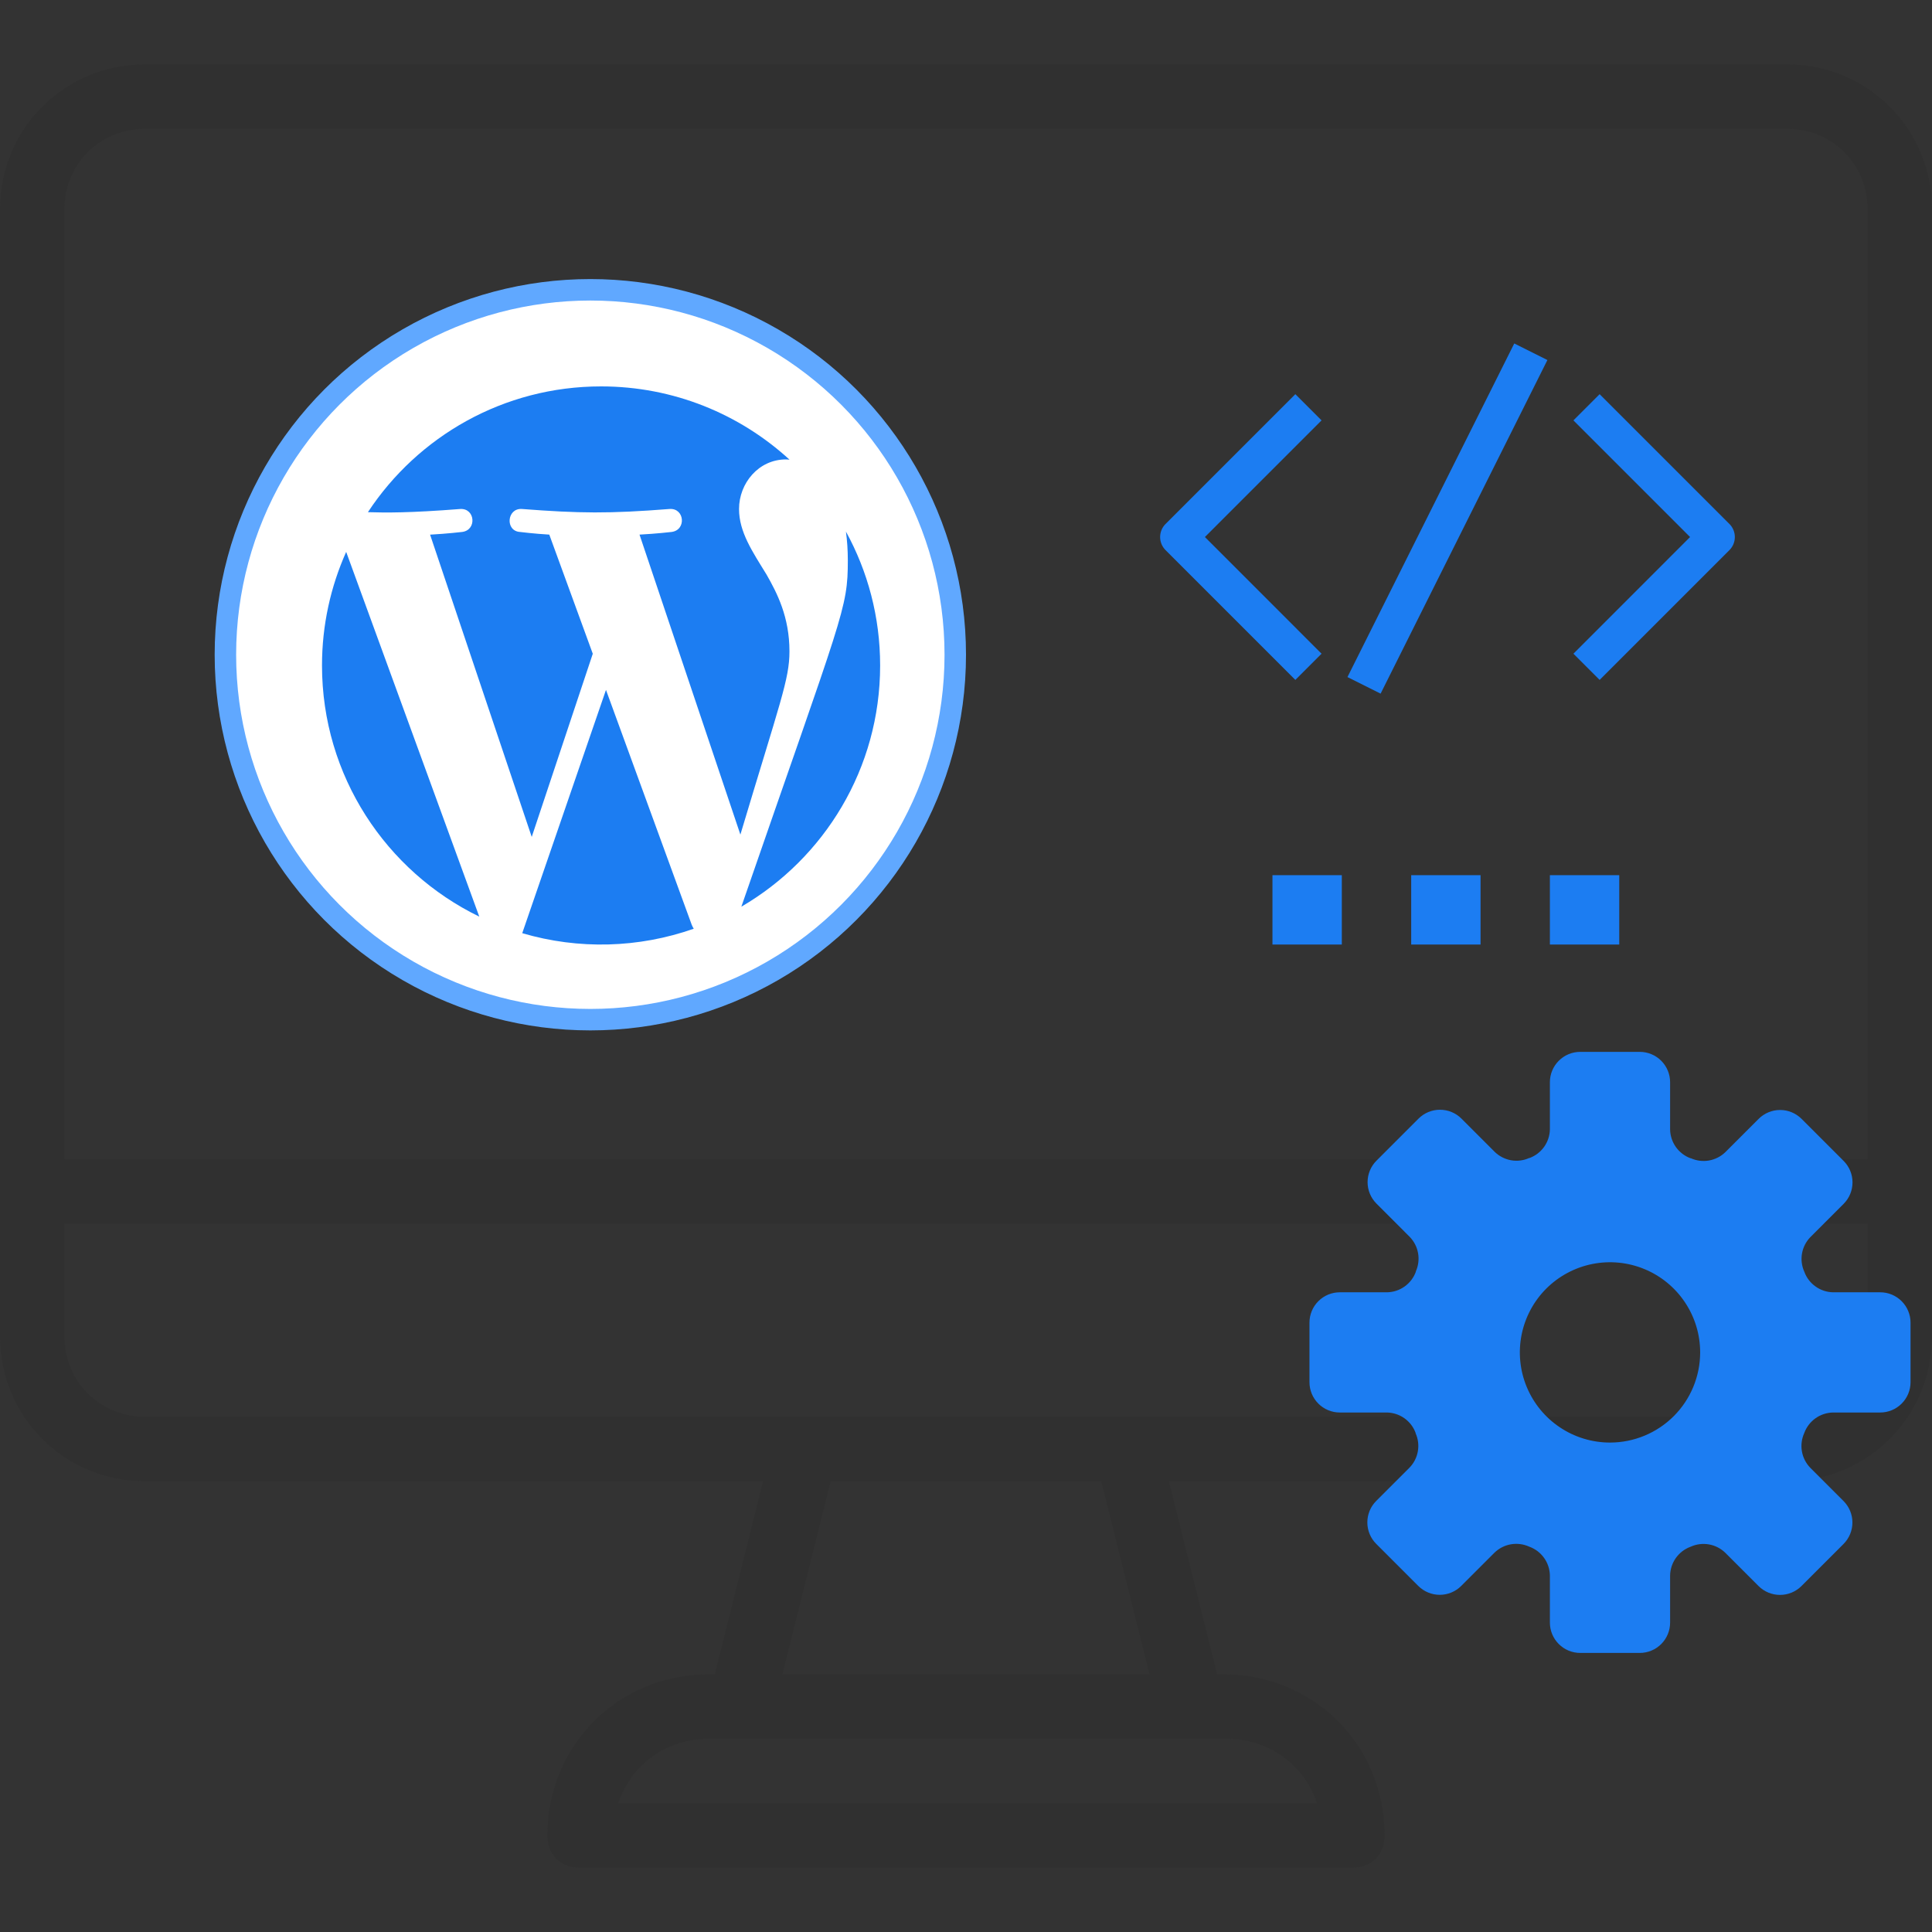 <?xml version="1.0" encoding="UTF-8"?>
<svg xmlns="http://www.w3.org/2000/svg" width="90" height="90" viewBox="0 0 90 90" fill="none">
  <rect x="0" y="0" width="90" height="90" fill="#333333" stroke="none"/>
  <path d="M83.25 3H6.75C3 3 0 6 0 9.75V55.5V62.25C0 66 3 69 6.75 69H35.55L33.3 78H33C28.8 78 25.5 81.3 25.5 85.5C25.5 86.4 26.1 87 27 87H63C63.9 87 64.5 86.4 64.5 85.5C64.5 81.3 61.2 78 57 78H56.7L54.45 69H83.25C87 69 90 66 90 62.25V55.5V9.75C90 6 87 3 83.25 3ZM3 9.75C3 7.65 4.65 6 6.75 6H83.25C85.35 6 87 7.65 87 9.75V54H3V9.75ZM61.35 84H28.8C29.4 82.2 31.05 81 33 81H34.5H55.5H57.15C59.1 81 60.75 82.2 61.35 84ZM53.55 78H36.45L38.7 69H51.3L53.55 78ZM87 62.25C87 64.35 85.35 66 83.25 66H52.5H37.5H6.75C4.65 66 3 64.35 3 62.25V57H87L87 62.25Z" fill="#303030"></path>
  <circle cx="27.5" cy="30.5" r="17" fill="white" stroke="#60A8FF"></circle>
  <g clip-path="url(#clip0_976_411)">
    <path fill-rule="evenodd" clip-rule="evenodd" d="M39.407 24.763C39.463 25.177 39.495 25.621 39.495 26.099C39.495 28.384 39.283 28.513 34.535 42.237C38.4 39.983 41 35.796 41 31C41 28.739 40.423 26.614 39.407 24.763ZM28.229 32.138L24.328 43.471C26.96 44.245 29.75 44.166 32.317 43.264C32.282 43.208 32.251 43.148 32.225 43.085L28.229 32.138ZM36.776 30.344C36.776 28.737 36.199 27.624 35.704 26.758C35.046 25.687 34.427 24.781 34.427 23.71C34.427 22.515 35.335 21.402 36.611 21.402C36.668 21.402 36.723 21.41 36.779 21.413C34.466 19.294 31.385 18 28 18C23.459 18 19.463 20.329 17.139 23.859C17.967 23.885 19.078 23.896 21.44 23.711C22.141 23.669 22.223 24.699 21.523 24.781C21.523 24.781 20.819 24.864 20.035 24.906L24.77 38.987L27.614 30.454L25.588 24.904C24.889 24.864 24.226 24.781 24.226 24.781C23.525 24.739 23.607 23.668 24.308 23.71C26.995 23.916 28.37 23.932 31.197 23.71C31.897 23.668 31.981 24.697 31.28 24.781C31.28 24.781 30.574 24.864 29.791 24.904L34.49 38.879C36.345 32.681 36.776 31.644 36.776 30.344ZM15 31C15 36.145 17.99 40.593 22.327 42.7L16.126 25.709C15.404 27.326 15 29.115 15 31Z" fill="#1C7DF2"></path>
  </g>
  <path d="M61.563 19.583L60.342 18.362L54.297 24.407C53.959 24.744 53.959 25.29 54.297 25.628L60.342 31.673L61.563 30.452L56.129 25.017L61.563 19.583Z" fill="#1C7DF2"></path>
  <path d="M80.562 24.407L74.517 18.362L73.296 19.583L78.73 25.017L73.296 30.452L74.517 31.673L80.562 25.628C80.9 25.29 80.9 24.744 80.562 24.407Z" fill="#1C7DF2"></path>
  <path d="M70.54 16L62.77 31.54L64.314 32.312L72.084 16.772L70.54 16Z" fill="#1C7DF2"></path>
  <path d="M62.507 40.769H59.276V44H62.507V40.769Z" fill="#1C7DF2"></path>
  <path d="M68.97 40.769H65.739V44H68.97V40.769Z" fill="#1C7DF2"></path>
  <path d="M75.431 40.769H72.2V44H75.431V40.769Z" fill="#1C7DF2"></path>
  <path d="M87.587 60.2H85.388C85.097 60.194 84.815 60.101 84.578 59.932C84.34 59.764 84.159 59.529 84.057 59.256L84.05 59.238C83.931 58.973 83.894 58.679 83.944 58.393C83.994 58.107 84.128 57.843 84.33 57.634L85.884 56.08C86.149 55.815 86.297 55.455 86.297 55.08C86.297 54.705 86.149 54.346 85.884 54.081L83.924 52.121C83.658 51.856 83.299 51.707 82.924 51.707C82.549 51.707 82.19 51.856 81.924 52.121L80.37 53.675C80.161 53.876 79.897 54.01 79.611 54.06C79.325 54.11 79.031 54.073 78.766 53.955H78.748C78.473 53.852 78.235 53.669 78.066 53.429C77.897 53.189 77.804 52.904 77.8 52.611V50.413C77.8 50.038 77.651 49.679 77.386 49.414C77.121 49.149 76.762 49 76.387 49H73.613C73.238 49 72.879 49.149 72.614 49.414C72.349 49.679 72.2 50.038 72.2 50.413V52.611C72.194 52.902 72.101 53.184 71.933 53.422C71.764 53.659 71.529 53.841 71.256 53.943H71.238C70.973 54.062 70.679 54.099 70.393 54.049C70.107 53.999 69.843 53.865 69.634 53.663L68.08 52.109C67.815 51.844 67.455 51.696 67.08 51.696C66.705 51.696 66.346 51.844 66.081 52.109L64.121 54.069C63.856 54.335 63.707 54.694 63.707 55.069C63.707 55.444 63.856 55.803 64.121 56.069L65.675 57.623C65.876 57.832 66.01 58.096 66.06 58.382C66.11 58.668 66.073 58.962 65.955 59.227V59.245C65.854 59.521 65.671 59.761 65.431 59.931C65.192 60.102 64.906 60.195 64.612 60.2H62.413C62.038 60.2 61.679 60.349 61.414 60.614C61.149 60.879 61 61.238 61 61.613V64.387C61 64.762 61.149 65.121 61.414 65.386C61.679 65.651 62.038 65.8 62.413 65.8H64.612C64.903 65.806 65.185 65.899 65.422 66.067C65.66 66.236 65.841 66.471 65.943 66.744V66.762C66.062 67.027 66.099 67.321 66.049 67.607C65.999 67.893 65.865 68.157 65.663 68.366L64.109 69.92C63.844 70.185 63.696 70.545 63.696 70.92C63.696 71.295 63.844 71.654 64.109 71.919L66.069 73.879C66.335 74.144 66.694 74.293 67.069 74.293C67.444 74.293 67.803 74.144 68.069 73.879L69.623 72.325C69.832 72.124 70.096 71.99 70.382 71.94C70.668 71.89 70.962 71.927 71.227 72.045L71.245 72.052C71.52 72.153 71.759 72.334 71.929 72.573C72.099 72.811 72.194 73.095 72.2 73.388V75.587C72.2 75.962 72.349 76.321 72.614 76.586C72.879 76.851 73.238 77 73.613 77H76.387C76.573 77 76.757 76.963 76.928 76.892C77.099 76.822 77.255 76.717 77.386 76.586C77.517 76.455 77.621 76.299 77.692 76.128C77.763 75.957 77.8 75.773 77.8 75.587V73.388C77.806 73.097 77.899 72.815 78.067 72.578C78.236 72.34 78.471 72.159 78.744 72.057L78.762 72.05C79.027 71.931 79.321 71.894 79.607 71.944C79.893 71.994 80.157 72.128 80.366 72.33L81.92 73.884C82.185 74.149 82.545 74.297 82.92 74.297C83.295 74.297 83.654 74.149 83.919 73.884L85.879 71.924C86.144 71.658 86.293 71.299 86.293 70.924C86.293 70.549 86.144 70.19 85.879 69.924L84.325 68.37C84.124 68.161 83.99 67.897 83.94 67.611C83.89 67.325 83.927 67.031 84.045 66.766L84.052 66.748C84.154 66.474 84.336 66.237 84.574 66.068C84.812 65.899 85.096 65.806 85.388 65.8H87.587C87.962 65.8 88.321 65.651 88.586 65.386C88.851 65.121 89 64.762 89 64.387V61.613C89 61.427 88.963 61.243 88.892 61.072C88.822 60.901 88.717 60.745 88.586 60.614C88.455 60.483 88.299 60.379 88.128 60.307C87.957 60.236 87.773 60.2 87.587 60.2ZM75 67.2C74.169 67.2 73.357 66.954 72.667 66.492C71.976 66.031 71.438 65.375 71.12 64.607C70.802 63.84 70.719 62.995 70.881 62.181C71.043 61.366 71.443 60.617 72.03 60.03C72.618 59.443 73.366 59.043 74.181 58.881C74.995 58.719 75.84 58.802 76.607 59.12C77.375 59.438 78.031 59.976 78.492 60.667C78.954 61.357 79.2 62.169 79.2 63C79.2 64.114 78.757 65.182 77.97 65.97C77.182 66.757 76.114 67.2 75 67.2Z" fill="#1C7DF2"></path>
  <defs>
    <clipPath id="clip0_976_411">
      <rect width="26" height="26" fill="white" transform="translate(15 18)"></rect>
    </clipPath>
  </defs>
</svg>
